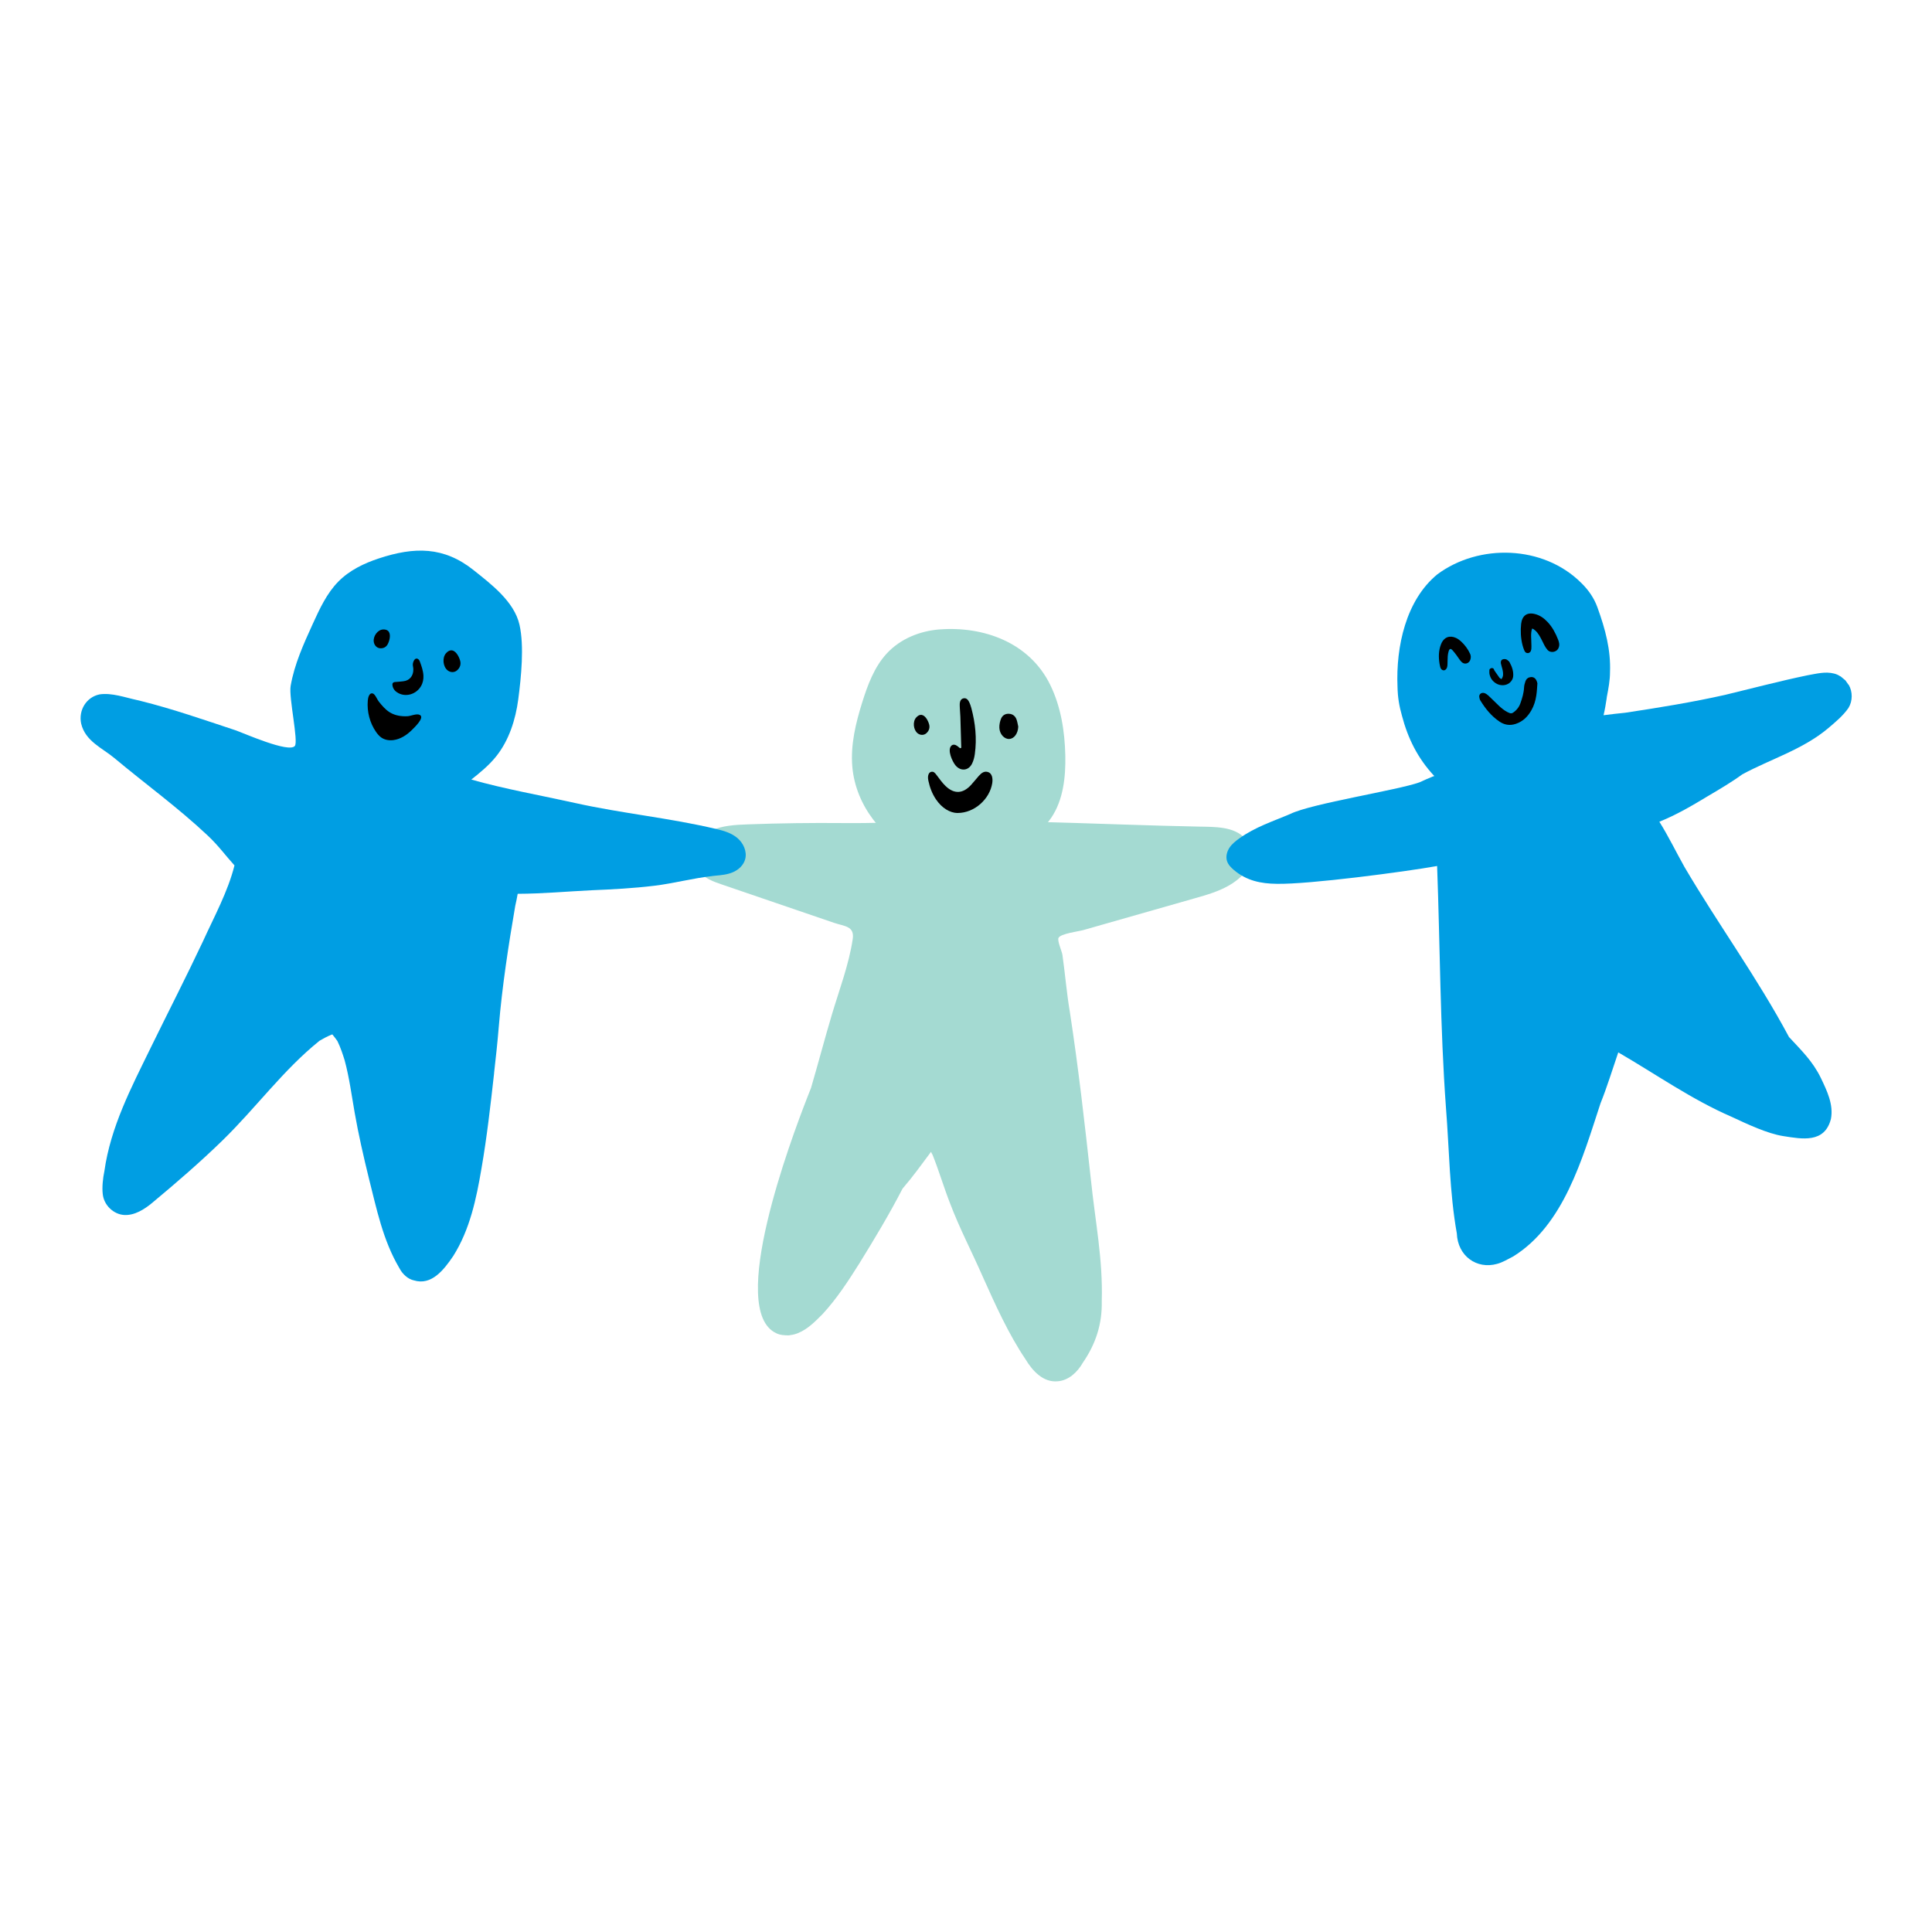 <?xml version="1.0" encoding="UTF-8"?>
<svg id="Layer_1" xmlns="http://www.w3.org/2000/svg" version="1.1" viewBox="0 0 600 600">
  <!-- Generator: Adobe Illustrator 29.2.1, SVG Export Plug-In . SVG Version: 2.1.0 Build 116)  -->
  <defs>
    <style>
      .st0 {
        fill: #009ee3;
      }

      .st1 {
        fill: #a4dad2;
      }
    </style>
  </defs>
  <path class="st1" d="M386.56,260.3c-3.3-3.62-9.19-3.5-14.17-3.59-7.79-.15-15.58-.39-23.37-.64-19.97-.65-39.95-1.39-59.94-.95-9.15.2-18.07.58-27.26.49-9.82-.09-19.64.04-29.46.4-3.97.14-8.05.35-11.71,2-4.53,2.05-6.96,8.13-3.55,12.57,1.7,2.22,4.42,3.2,6.98,4.07,7.82,2.67,15.64,5.35,23.46,8.02,3.81,1.3,7.63,2.61,11.44,3.91,3.27,1.12,6.45.97,5.84,5.06-1.17,7.86-4.19,15.81-6.45,23.38s-4.24,15.14-6.45,22.68l-.04.14-1.24,3.16-.06.16c-4.9,12.57-24.78,65.62-9.57,72.85,1.29.66,2.65.68,4,.7.17-.03.33-.06.5-.1.8-.09,1.58-.3,2.31-.6,3.02-1.23,5.27-3.53,7.62-5.89,4.39-4.74,8-10.29,11.44-15.76,4.58-7.41,9.33-15.29,13.41-23.21,3.49-4.07,5.78-7.35,8.85-11.44l.2.43.3.55c1.84,4.57,3.64,10.52,5.37,14.91,3.01,7.95,6.79,15.11,10.12,22.72,3.92,8.73,8.02,17.91,13.37,25.84,2.18,3.62,5.51,7.24,9.99,6.81,3.41-.26,6.14-2.86,7.79-5.76,4.05-5.88,6.03-12.08,5.88-19.06.39-13.18-2.01-24.56-3.38-37.9-1.94-17.56-3.8-34.18-6.52-51.96-1-5.89-1.47-11.84-2.31-17.74-.16-1.11-1.65-4.37-1.22-5.28.63-1.33,6.32-2.03,7.68-2.42,11.56-3.3,23.12-6.59,34.68-9.89,3.66-1.04,7.36-2.1,10.68-4.03,5.3-3.08,10.01-8.85,4.75-14.62Z"/>
  <path class="st1" d="M291.89,195.46c-6.12.46-12.27,2.87-16.55,7.54-3.77,4.11-5.85,9.61-7.55,15.06-2.04,6.49-3.69,13.3-3.09,20.11,1.06,11.99,9.47,22.57,20.07,26.87,10.6,4.29,22.91,2.65,32.83-3.2,3.44-2.03,6.68-4.59,8.95-7.99,3.65-5.47,4.43-12.52,4.29-19.21-.16-7.56-1.39-15.23-4.68-21.94-6.48-13.25-20.78-18.24-34.26-17.23Z"/>
  <path class="st0" d="M221.22,272.05c.33-.04.65-.07.98-.1,1.85-.17,3.73-.34,5.45-1.09s3.28-2.16,3.78-4.06c.63-2.41-.61-5.03-2.46-6.57-1.85-1.55-4.2-2.23-6.5-2.77-14.43-3.43-29.25-4.83-43.77-8.06-10.64-2.37-21.93-4.35-32.33-7.3,2.77-2.19,5.53-4.45,7.76-7.25,3.93-4.94,5.99-11.32,6.83-17.73.89-6.8,1.88-16.46.37-23.11-1.65-7.25-8.93-12.69-14.18-16.89-9.32-7.47-18.48-7.32-29.46-3.71-4.62,1.52-9.17,3.69-12.66,7.25-3.56,3.63-5.78,8.45-7.93,13.17-2.82,6.18-5.67,12.45-6.84,19.2-.62,3.57,2.48,17.22,1.3,18.64-1.88,2.25-15.85-3.99-18.46-4.89-10.04-3.32-19.34-6.58-29.3-9.07-.32-.07-.95-.23-1.28-.31l-.14-.03c-3.41-.73-7.68-2.29-11.46-1.72-4.1.84-6.59,4.9-5.72,9.06,1.3,5.5,6.54,7.56,10.31,10.71,9.8,8.19,19.64,15.27,28.97,24.04,3.39,3.18,5.4,6.06,8.34,9.3-2.03,8.14-6.33,15.96-9.77,23.54-5.26,11.17-10.9,22.15-16.28,33.15l-.08.17c-5.87,12.03-12.34,24.32-14.27,38.06-.48,2.25-.75,5.04-.52,7.09.35,3.6,3.44,6.34,6.6,6.55,3.26.23,6.4-1.78,8.82-3.81,7.41-6.16,15.13-12.85,21.78-19.34,10.61-10.36,18.8-21.83,30.14-30.96,1.2-.72,2.4-1.33,3.67-1.87l.15-.04.16-.04c.58.7,1.09,1.37,1.56,2.04,1,2.02,1.7,4.23,2.26,6.01,1.47,5.48,2.15,10.84,3.12,16.33,1.11,6.38,2.74,13.58,4.43,20.43,2.39,9.42,4.3,19.01,9.39,27.68l.26.45c.81,1.45,2.47,3.08,4.29,3.43,5.45,1.68,9.27-3.2,12.21-7.54,5.19-8.2,7.2-17.85,8.77-27.11,1.72-9.88,2.84-19.91,3.93-29.61v-.14c.56-5.03,1-8.81,1.47-14.48,1.02-12.35,3.04-25.43,5.1-37.41.26-1.24.56-2.45.76-3.76,7.76-.03,15.28-.73,22.9-1.1,6.54-.27,13.1-.62,19.6-1.41,6.06-.74,11.92-2.35,17.95-3Z"/>
  <path class="st0" d="M574.05,212.63c-.31-.44-.63-.89-.94-1.33-.47-.42-.95-.82-1.45-1.21-.09-.04-.18-.08-.27-.13-.56-.37-1.16-.62-1.8-.78-2.77-.71-5.53.07-8.27.54-8.59,1.78-17.08,4.04-25.61,6.09-10.25,2.3-20.61,3.97-30.98,5.54-2.24.24-4.5.46-6.73.77.42-1.8.72-3.58.93-5.01.03-.25.08-.59.11-.83,0-.01.02-.07.03-.13.44-2.25.94-4.97.93-7.39.27-6.9-1.4-13.23-3.93-20.21-1-2.75-2.7-5.3-5.05-7.57-11.82-11.73-31.73-12.18-44.62-2.63-9.78,8-12.91,22.49-12.39,34.9.06,3.3.53,6.02,1.37,8.99,1.83,7.01,4.91,13.3,10.07,18.78l-.16.03-.34.12c-1.25.5-2.55,1.07-4.11,1.79-6.7,2.43-33.54,6.59-40.06,9.79-5.53,2.37-10.89,4.03-15.92,7.64-1.14.82-2.27,1.71-3.05,2.9s-1.19,2.76-.74,4.14c.37,1.14,1.24,2,2.13,2.76,3.94,3.34,8.41,4.24,13.32,4.29,10.04.2,39.93-3.76,49.79-5.53.93,25.02.92,50.1,2.75,75.08,1.04,13,1.08,26.17,3.37,39.01.27,7.04,6.18,11.24,12.51,9.47,1.73-.46,3.42-1.5,5.03-2.32,15.65-9.73,21.38-30.14,27.08-47.53,2.07-5.14,3.71-10.56,5.52-15.83,11.71,6.79,22.85,14.67,35.27,20.04,4.86,2.27,11.04,5.18,15.93,5.95,5.91.93,12.91,2.29,14.85-5.35.85-4.47-1.27-8.78-3.11-12.64-2.54-5.28-6.2-8.74-9.92-12.77-9.77-18.31-21.98-34.99-32.46-52.81-2.62-4.67-4.96-9.52-7.8-14.05,5.37-2.16,10.22-5.02,15.08-7.96,3.51-2.06,7.59-4.48,10.67-6.75,8.88-4.79,18.8-7.71,26.68-14.33,2.23-1.9,4.6-3.84,6.3-6.29,1.32-2.13,1.34-5.07.05-7.24Z"/>
  <path d="M297.33,252.49c-2.3-.05-4.81-1.51-6.66-4.25-1.17-1.73-1.91-3.68-2.35-5.76-.05-.23-.09-.46-.11-.69-.08-1.06.25-1.86.89-2.06.86-.27,1.29.35,1.76.96.91,1.17,1.75,2.43,2.81,3.43,2.67,2.54,5.35,2.4,7.87-.32.85-.91,1.61-1.92,2.45-2.85.83-.92,1.77-1.67,3.06-1.1.96.42,1.36,1.76,1.1,3.39-.79,4.89-5.47,9.26-10.82,9.24Z"/>
  <path d="M298.53,232.22c-.09-3.21-.17-6.43-.28-9.64-.04-1.23-.19-2.45-.2-3.68-.01-1.21.43-1.89,1.2-2.03.78-.15,1.35.28,1.85,1.41.09.21.18.43.26.65.11.33.22.66.31,1,1.24,4.68,1.74,9.42,1.07,14.25-.14,1.03-.41,2.09-.87,3-1.15,2.28-3.62,2.36-5.15.49-.98-1.21-2.59-4.72-1.29-6.06.52-.53,1.24-.38,1.84.05.31.22.59.47.89.71.13-.05.26-.1.39-.14Z"/>
  <path d="M316.23,225.66c-.09,2.12-1.24,3.74-2.79,3.83-1.51.09-2.99-1.45-3.08-3.46-.04-.95.17-1.98.53-2.85.45-1.09,1.41-1.61,2.58-1.5,1.1.1,1.86.74,2.24,1.8.25.7.35,1.46.52,2.19Z"/>
  <path d="M285.89,222.01c1.25-.12,2.25,1.51,2.65,2.91.31,1.08-.03,2.08-.87,2.81-.78.68-1.92.64-2.74-.04-1.28-1.07-1.55-3.55-.42-4.84.48-.55.94-.8,1.38-.84Z"/>
  <path d="M140.01,201.98c1.36-.14,2.44,1.64,2.88,3.16.34,1.18-.03,2.26-.95,3.05-.85.74-2.09.7-2.98-.04-1.39-1.16-1.68-3.86-.46-5.26.52-.59,1.03-.87,1.5-.92Z"/>
  <path d="M120.48,195.9c.98.84.62,2.75-.01,4.05-.49,1.01-1.39,1.47-2.47,1.37-1.01-.09-1.8-.96-1.93-2.06-.21-1.71,1.22-3.69,2.88-3.77.7-.04,1.2.13,1.54.42Z"/>
  <g>
    <path d="M472.82,200.3c-.54-2.09-.65-4.52-.42-6.53.29-2.49,1.71-3.68,4.2-3.1,1.6.38,2.91,1.31,4.04,2.52,1.45,1.55,2.45,3.43,3.23,5.42.31.78.56,1.63.18,2.55-.6,1.5-2.56,1.67-3.41.73-.82-.91-1.28-2.05-1.83-3.13-.56-1.09-1.13-2.17-2.04-2.97-.29-.26-.59-.5-.96-.58-.52,1.45-.23,3.23-.23,4.76,0,.83.2,2.23-.61,2.72-.39.23-.91.18-1.24-.14-.17-.17-.28-.41-.38-.64-.21-.5-.38-1.04-.53-1.6Z"/>
    <path d="M477.45,212.24c-.08.96-.12,2.37-.34,3.77-.24,1.57-.69,3.13-1.54,4.6-1.08,1.87-2.51,3.41-4.82,4.19-1.94.65-3.6.28-5.05-.69-2.57-1.73-4.4-4.04-5.95-6.55-.21-.33-.3-.75-.35-1.14-.11-.88.78-1.5,1.68-1.15.43.17.82.45,1.15.75,1.05.98,2.05,2,3.09,2.99.86.82,1.77,1.6,2.89,2.17,1.02.52,1.36.49,2.27-.3.76-.66,1.32-1.44,1.64-2.32.6-1.65,1.1-3.31,1.19-5.03.03-.64.2-1.3.42-1.92.2-.55.53-1.05,1.26-1.25,1.19-.33,2.11.21,2.47,1.87Z"/>
    <path d="M447.04,205.97c-.29-1.84-.31-3.93.5-5.94.91-2.25,2.74-2.77,4.62-1.92.54.25,1.06.61,1.51,1.02,1.2,1.1,2.19,2.39,2.89,3.93.27.6.25,1.18.09,1.74-.36,1.26-1.78,1.71-2.71.81-.63-.61-1.07-1.42-1.61-2.13-.4-.52-.79-1.06-1.24-1.54-.59-.62-.93-.53-1.2.32-.15.48-.24,1-.28,1.51-.06.83-.04,1.66-.08,2.5-.01.32-.04.64-.12.94-.13.54-.6.97-1.01.98-.47,0-.9-.33-1.08-.89-.11-.34-.15-.7-.29-1.33Z"/>
  </g>
  <path d="M466.3,210.9c.66-.91.53-1.77.39-2.61-.13-.74-.42-1.47-.57-2.21-.06-.32-.04-.68.13-.98.26-.45,1.21-.55,1.78-.2.36.23.65.52.81.81.77,1.41,1.22,2.85,1.09,4.33-.06.68-.37,1.33-1,1.92-1.11,1.03-3.02,1.13-4.41.22-1.15-.76-1.66-1.68-1.9-2.64-.12-.49-.09-1-.07-1.5,0-.15.15-.33.33-.44.3-.2.78-.16.96.07.15.2.16.42.3.62.5.74,1.01,1.47,1.54,2.2.1.14.35.24.62.42Z"/>
  <path d="M131.5,209.82c.05,1.13-.15,2.26-.79,3.33-1.44,2.41-4.51,3.39-6.94,2.13-.91-.47-1.62-1.15-1.86-2.25-.16-.72.04-1.19.84-1.23.82-.04,1.64-.14,2.45-.22,1.97-.19,3.2-1.63,3.17-3.74,0-.58-.24-1.18-.15-1.72.09-.54.35-1.22.75-1.47.57-.36,1.17.12,1.39.72.54,1.44,1.07,2.96,1.14,4.46Z"/>
  <path d="M117.61,217.84c1.02,1.29,2.1,2.57,3.47,3.4,1.66,1.01,3.58,1.28,5.46,1.19,1.05-.05,2.86-.93,3.85-.4,1.58.85-1.73,3.93-2.58,4.77-1.56,1.54-3.5,2.76-5.62,3.04-1.3.17-2.68-.03-3.77-.79-.64-.45-1.16-1.07-1.62-1.72-1.94-2.77-2.87-6.31-2.58-9.75.07-.87.4-2.5,1.53-2.22.75.19,1.39,1.89,1.86,2.48Z"/>
</svg>